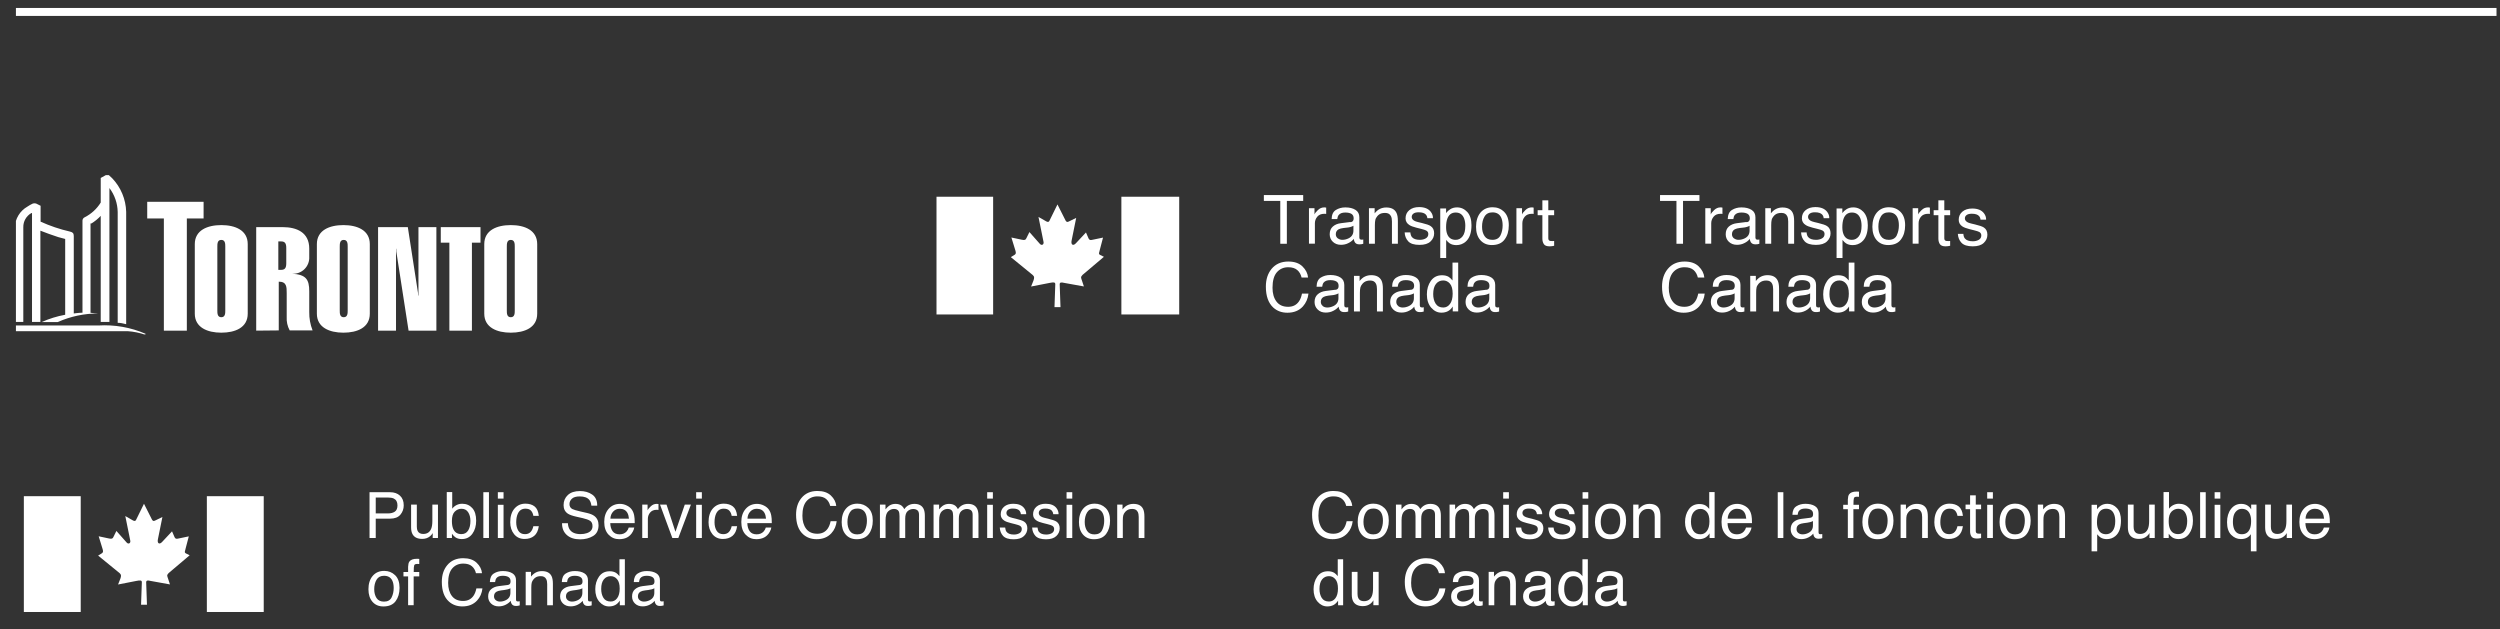 <svg fill="none" height="158" viewBox="0 0 628 158" width="628" xmlns="http://www.w3.org/2000/svg" xmlns:xlink="http://www.w3.org/1999/xlink"><rect x="0" y="0" width="628" height="158" fill="#333333" stroke="none"/><clipPath id="a"><path d="m4 44h131.247v40h-131.247z"/></clipPath><clipPath id="b"><path d="m235.248 44h264v35h-264z"/></clipPath><path d="m4 3h623.122" stroke="#fff" stroke-width="2"/><g clip-path="url(#a)"><path d="m48.932 61.316c0-3.479 3.156-4.774 6.662-4.774s6.635 1.295 6.635 4.774v17.478c0 3.506-3.156 4.774-6.635 4.774s-6.662-1.295-6.662-4.774zm7.66.674c0-.728 0-1.726-.998-1.726s-.998.998-.998 1.726v15.968c0 .728 0 1.726.998 1.726s.998-.998.998-1.726zm7.768 21.065v-26.001h6.662c3.479 0 6.662 1.295 6.662 5.394v2.05c.033.578-.059 1.155-.268 1.694s-.532 1.027-.946 1.431-.91.714-1.454.91c-.544.196-1.124.273-1.701.226 3.56.189 4.37 1.429 4.37 4.423v5.179c-.029 1.586.256 3.163.836 4.639h-5.745c-.563-1.031-.825-2.199-.755-3.372v-5.961c0-1.618 0-2.913-1.996-2.913v12.245zm5.556-15.266h.674c.917 0 1.322-.405 1.322-1.645v-3.857c0-1.241-.405-1.645-1.322-1.645h-.674zm9.683-6.473c0-3.479 3.156-4.774 6.662-4.774s6.635 1.295 6.635 4.774v17.478c0 3.506-3.156 4.774-6.635 4.774-3.479 0-6.662-1.295-6.662-4.774zm7.741.674c0-.728 0-1.726-.998-1.726s-.998.998-.998 1.726v15.968c0 .728 0 1.726.998 1.726s.998-.998.998-1.726zm7.633 21.065v-26.001h7.471l2.563 16.561.027.62h.081v-17.181h4.504v26.001h-6.986l-3.075-19.852-.027-.728h-.054v20.58zm26.676-21.74c0-3.479 3.155-4.774 6.662-4.774 3.506 0 6.635 1.295 6.635 4.774v17.478c0 3.506-3.156 4.774-6.635 4.774-3.48 0-6.662-1.295-6.662-4.774zm7.66.674c0-.728 0-1.726-.998-1.726s-.998.998-.998 1.726v15.968c0 .728 0 1.726.998 1.726s.998-.998.998-1.726zm-8.604-4.936h-9.98v3.911h2.158v22.09h5.664v-22.09h2.158zm-69.562-6.365h-14.161v4.181h4.181v28.186h5.772v-28.186h4.208zm-14.592 33.311v-.162c-3.729-1.613-7.786-2.324-11.841-2.077h-20.985v1.429h28.321c1.535.106 3.05.414 4.504.917m-8.361-39.326-.836-.782c-.124-.053-.257-.08-.391-.08-.134 0-.267.027-.391.08l-1.268.701v6.177c-.972 1.579-2.363 2.859-4.019 3.695-.186.08-.342.217-.444.392-.102.175-.145.378-.123.579v23.008c-.836 0-2.185.189-2.185.189v-19.474c0-.728-.324-.944-.998-1.106-2.522-.581-4.98-1.412-7.337-2.482v-3.992l-1.079-.539c-.297-.103-.62-.103-.917 0-.459.219-.9.471-1.322.755-.922.525-1.695 1.276-2.247 2.182-.552.906-.865 1.937-.909 2.997v23.79h2.131v-23.79c-.016-.721.164-1.433.52-2.059.356-.627.875-1.145 1.503-1.501h.162v27.35h2.104v-22.927c1.672.62 2.697 1.052 4.504 1.618l1.726.459v19.042c-2.036.371-4.019.987-5.907 1.834h4.046c3.2-1.427 6.665-2.162 10.169-2.158l-1.942-.162v-22.441h.216c.866-.528 1.656-1.172 2.346-1.915v26.649h2.185v-33.635c1.313 1.734 2.04 3.84 2.077 6.015v27.835c.647 0 1.456.162 2.131.351v-28.24c-.087-3.142-1.337-6.141-3.506-8.415z" fill="#fff"/></g><g fill="#fff"><g clip-path="url(#b)"><path d="m327.362 49v1.469h-4.105v10.765h-1.65v-10.765h-4.125v-1.469z"/><path d="m328.791 52.3h1.408v1.569c.121-.302.402-.684.865-1.107.463-.443.986-.664 1.59-.664h.141l.342.06v1.589l-.242-.04h-.241c-.765 0-1.328.241-1.751.724-.402.483-.603 1.046-.603 1.67v5.111h-1.489v-8.914z"/><path d="m336.055 59.865c.322.241.705.382 1.127.382.523 0 1.046-.121 1.549-.362.846-.402 1.248-1.066 1.248-1.972v-1.207c-.181.121-.423.221-.704.302-.282.08-.564.141-.845.161l-.906.101c-.543.06-.945.181-1.247.322-.483.262-.725.684-.725 1.247 0 .423.161.765.483 1.026m3.179-4.044c.342-.04.584-.181.705-.422.08-.141.12-.322.12-.563 0-.503-.181-.865-.543-1.107-.362-.221-.885-.342-1.549-.342-.785 0-1.328.201-1.67.624-.181.221-.302.563-.362 1.026h-1.409c.02-1.107.382-1.871 1.066-2.294.685-.423 1.469-.644 2.375-.644 1.046 0 1.891.201 2.555.624.644.403.966 1.046.966 1.871v5.111l.1.362s.202.141.403.141h.221l.262-.06v1.087c-.242.06-.403.101-.523.121-.121 0-.282.02-.503.02-.524 0-.886-.181-1.107-.543-.121-.201-.201-.463-.262-.825-.301.403-.744.765-1.328 1.046-.563.302-1.207.443-1.891.443-.825 0-1.509-.262-2.032-.765s-.785-1.127-.785-1.891c0-.825.262-1.469.785-1.932.523-.463 1.187-.744 2.032-.845l2.394-.302z"/><path d="m343.901 52.3h1.409v1.288c.422-.523.865-.905 1.348-1.127.463-.221 1.006-.342 1.569-.342 1.268 0 2.113.443 2.556 1.328.241.483.362 1.167.362 2.072v5.714h-1.489v-5.614c0-.543-.081-.986-.242-1.308-.281-.563-.764-.825-1.469-.825-.362 0-.643.04-.885.101-.422.121-.785.362-1.086.724-.242.302-.423.604-.483.905-.081.322-.121.765-.121 1.348v4.668h-1.489v-8.934z"/><path d="m354.284 58.416c.04.483.181.865.382 1.127.382.463 1.046.704 1.992.704.563 0 1.066-.121 1.489-.362.422-.241.644-.604.644-1.107 0-.382-.161-.664-.524-.865-.221-.121-.643-.262-1.287-.422l-1.208-.302c-.764-.201-1.348-.403-1.71-.644-.644-.402-.986-.966-.986-1.69 0-.845.302-1.529.926-2.052.624-.523 1.449-.785 2.475-.785 1.348 0 2.334.402 2.937 1.187.383.503.564 1.026.544 1.61h-1.409c-.02-.342-.141-.644-.362-.905-.342-.382-.946-.584-1.811-.584-.583 0-1.006.101-1.308.322s-.442.503-.442.845c0 .382.201.684.583.925.221.141.563.262.986.362l1.006.241c1.087.262 1.811.503 2.173.764.584.382.885.986.885 1.811 0 .825-.301 1.469-.905 2.052s-1.529.865-2.777.865c-1.328 0-2.293-.302-2.837-.905-.543-.604-.865-1.348-.885-2.233h1.429z"/><path d="m367.403 59.362c.463-.584.684-1.469.684-2.636 0-.704-.101-1.328-.302-1.851-.382-.986-1.086-1.489-2.112-1.489-1.027 0-1.731.523-2.113 1.569-.201.563-.302 1.268-.302 2.133 0 .684.101 1.288.302 1.771.382.925 1.086 1.388 2.113 1.388.704 0 1.267-.302 1.73-.885zm-5.614-7.002h1.469v1.167c.302-.402.624-.704.986-.926.503-.342 1.087-.503 1.771-.503 1.006 0 1.871.402 2.575 1.167.704.785 1.046 1.891 1.046 3.32 0 1.952-.503 3.34-1.529 4.185-.644.523-1.388.805-2.253.805-.664 0-1.228-.141-1.69-.443-.262-.161-.564-.443-.886-.865v4.547h-1.489v-12.475z"/><path d="m376.92 59.121c.362-.745.543-1.59.543-2.515 0-.825-.141-1.509-.403-2.032-.422-.825-1.147-1.227-2.153-1.227-.905 0-1.569.342-1.991 1.046-.423.704-.624 1.529-.624 2.535 0 1.006.201 1.73.624 2.374.402.624 1.066.946 1.971.946.986 0 1.65-.382 2.033-1.127zm.905-5.915c.785.765 1.187 1.891 1.187 3.38 0 1.489-.342 2.616-1.046 3.561-.684.946-1.771 1.409-3.22 1.409-1.207 0-2.173-.422-2.897-1.248-.724-.825-1.066-1.932-1.066-3.34 0-1.489.382-2.696 1.126-3.582.765-.885 1.771-1.328 3.039-1.328 1.147 0 2.092.382 2.897 1.147"/><path d="m380.924 52.3h1.408v1.569c.121-.302.403-.684.865-1.107.443-.443.986-.664 1.57-.664h.141l.342.06v1.589l-.242-.04h-.241c-.765 0-1.328.241-1.751.724-.402.483-.603 1.046-.603 1.67v5.111h-1.489z"/><path d="m387.444 50.328h1.489v2.475h1.468v1.248h-1.468v5.795c0 .302.1.523.322.624.12.06.322.08.603.08h.242l.301-.02v1.207c-.181.04-.362.081-.543.101s-.382.04-.603.04c-.705 0-1.188-.181-1.429-.543-.241-.362-.382-.825-.382-1.388v-5.895h-1.187v-1.248h1.187z"/><path d="m327.181 66.928c.845.825 1.308 1.75 1.408 2.797h-1.63c-.181-.785-.543-1.429-1.086-1.891s-1.288-.704-2.254-.704c-1.187 0-2.132.422-2.877 1.268-.724.845-1.086 2.133-1.086 3.883 0 1.429.322 2.575.986 3.461.664.885 1.629 1.328 2.937 1.328 1.207 0 2.113-.463 2.737-1.388.342-.483.583-1.127.744-1.932h1.63c-.141 1.288-.624 2.354-1.409 3.239-.965 1.046-2.253 1.569-3.883 1.569-1.408 0-2.575-.423-3.541-1.288-1.248-1.147-1.871-2.897-1.871-5.272 0-1.811.482-3.28 1.408-4.427 1.026-1.247 2.435-1.871 4.225-1.871 1.53 0 2.717.402 3.562 1.227z"/><path d="m332.271 76.887c.322.241.705.362 1.127.362.523 0 1.046-.121 1.549-.362.845-.402 1.268-1.066 1.268-1.992v-1.207c-.181.121-.423.221-.704.302-.282.081-.564.141-.845.161l-.906.101c-.543.06-.945.181-1.247.322-.483.262-.725.664-.725 1.248 0 .422.161.785.483 1.026m3.179-4.044c.342-.04.584-.181.705-.443.08-.141.1-.322.1-.563 0-.503-.181-.865-.543-1.087-.362-.221-.885-.342-1.549-.342-.785 0-1.328.201-1.67.624-.181.221-.302.563-.363 1.026h-1.408c.02-1.107.382-1.871 1.066-2.294.685-.422 1.489-.644 2.375-.644 1.046 0 1.891.201 2.555.624.644.402.966 1.046.966 1.871v5.131l.1.382s.202.141.403.141h.221l.262-.06v1.087c-.222.06-.403.101-.523.121-.121 0-.282.02-.503.02-.524 0-.886-.181-1.127-.543-.121-.201-.201-.463-.262-.825-.302.402-.744.765-1.328 1.046-.563.302-1.207.443-1.891.443-.825 0-1.509-.241-2.032-.765-.523-.503-.785-1.127-.785-1.891 0-.825.262-1.469.785-1.932.523-.463 1.187-.744 2.032-.845l2.394-.302z"/><path d="m340.118 69.302h1.409v1.288c.422-.523.865-.905 1.348-1.127.463-.221 1.006-.342 1.569-.342 1.268 0 2.113.443 2.576 1.328.241.483.362 1.167.362 2.072v5.714h-1.489v-5.614c0-.543-.08-.986-.241-1.328-.262-.563-.765-.825-1.449-.825-.362 0-.664.04-.885.121-.423.121-.785.362-1.087.724-.261.302-.422.604-.503.905-.08.322-.121.765-.121 1.348v4.668h-1.489z"/><path d="m351.226 76.887c.322.241.704.362 1.127.362.523 0 1.046-.121 1.549-.362.845-.402 1.268-1.066 1.268-1.992v-1.207c-.181.121-.423.221-.705.302-.281.081-.563.141-.845.161l-.905.101c-.543.06-.946.181-1.248.322-.483.262-.724.664-.724 1.248 0 .422.161.785.483 1.026m3.179-4.044c.342-.04.584-.181.704-.443.081-.141.121-.322.121-.563 0-.503-.181-.865-.543-1.087-.362-.221-.886-.342-1.55-.342-.784 0-1.328.201-1.67.624-.181.221-.301.563-.362 1.026h-1.408c.02-1.107.382-1.871 1.066-2.294s1.469-.644 2.374-.644c1.047 0 1.892.201 2.556.624.644.402.966 1.046.966 1.871v5.131l.1.382s.201.141.403.141h.221l.261-.06v1.087c-.241.06-.402.101-.523.121-.12 0-.281.02-.503.02-.523 0-.885-.181-1.106-.543-.121-.201-.202-.463-.262-.825-.302.402-.744.765-1.328 1.046-.563.302-1.207.443-1.891.443-.825 0-1.509-.241-2.032-.765-.524-.503-.785-1.127-.785-1.891 0-.825.261-1.469.785-1.932.523-.463 1.187-.744 2.032-.845l2.394-.302z"/><path d="m360.643 76.284c.402.644 1.046.966 1.911.966.684 0 1.248-.302 1.69-.905.443-.604.664-1.449.664-2.575 0-1.127-.221-1.972-.684-2.515-.463-.543-1.026-.805-1.69-.805-.744 0-1.348.282-1.811.865s-.704 1.429-.704 2.555c0 .946.201 1.75.604 2.394m3.34-6.68c.261.161.563.463.905.865v-4.487h1.429v12.254h-1.369v-1.227c-.342.543-.744.946-1.227 1.187-.463.241-1.006.362-1.63.362-.986 0-1.831-.423-2.555-1.248-.724-.845-1.087-1.952-1.087-3.34 0-1.308.322-2.414.986-3.38.664-.946 1.59-1.429 2.817-1.429.684 0 1.248.141 1.711.422"/><path d="m370.18 76.887c.322.241.704.362 1.127.362.543 0 1.046-.121 1.549-.362.845-.402 1.248-1.066 1.248-1.992v-1.207c-.181.121-.423.221-.705.302-.281.081-.563.141-.845.161l-.905.101c-.543.06-.946.181-1.227.322-.483.262-.725.664-.725 1.248 0 .422.161.785.483 1.026m3.179-4.044c.342-.04.584-.181.684-.443.081-.141.101-.322.101-.563 0-.503-.181-.865-.543-1.087-.362-.221-.886-.342-1.55-.342-.784 0-1.328.201-1.65.624-.181.221-.301.563-.362 1.026h-1.408c.02-1.107.382-1.871 1.066-2.294s1.469-.644 2.374-.644c1.047 0 1.892.201 2.556.624.644.402.966 1.046.966 1.871v5.131l.1.382s.201.141.403.141h.221l.262-.06v1.087c-.222.06-.403.101-.524.121-.12 0-.281.02-.503.02-.503 0-.885-.181-1.106-.543-.121-.201-.201-.463-.262-.825-.302.402-.744.765-1.328 1.046-.563.302-1.207.443-1.891.443-.825 0-1.509-.241-2.032-.765-.523-.503-.785-1.127-.785-1.891 0-.825.262-1.469.765-1.932.523-.463 1.207-.744 2.032-.845l2.394-.302z"/><path d="m426.901 49v1.469h-4.125v10.765h-1.65v-10.765h-4.125v-1.469z"/><path d="m428.329 52.3h1.409v1.569c.121-.302.402-.684.865-1.107.463-.443.986-.664 1.59-.664h.14l.342.06v1.589l-.241-.04h-.241c-.765 0-1.328.241-1.731.724-.402.483-.603 1.046-.603 1.67v5.111h-1.489v-8.914z"/><path d="m435.571 59.865c.322.241.705.382 1.127.382.523 0 1.046-.121 1.55-.362.845-.402 1.247-1.066 1.247-1.972v-1.207c-.181.121-.402.221-.704.302-.282.08-.564.141-.845.161l-.906.101c-.543.06-.945.181-1.247.322-.483.262-.725.684-.725 1.247 0 .423.161.765.483 1.026m3.179-4.044c.342-.04.584-.181.705-.422.08-.141.12-.322.12-.563 0-.503-.181-.865-.543-1.107-.362-.221-.885-.342-1.569-.342-.785 0-1.328.201-1.67.624-.181.221-.302.563-.363 1.026h-1.408c.04-1.107.382-1.871 1.066-2.294.685-.423 1.469-.644 2.375-.644 1.046 0 1.891.201 2.555.624.644.403.966 1.046.966 1.871v5.111l.1.362s.202.141.403.141h.221l.262-.06v1.087c-.242.06-.403.101-.523.121-.121 0-.282.02-.503.02-.524 0-.886-.181-1.127-.543-.121-.201-.201-.463-.262-.825-.302.403-.744.765-1.328 1.046-.563.302-1.207.443-1.891.443-.825 0-1.509-.262-2.032-.765s-.785-1.127-.785-1.891c0-.825.262-1.469.785-1.932.523-.463 1.207-.744 2.032-.845l2.394-.302z"/><path d="m443.439 52.3h1.409v1.288c.422-.523.865-.905 1.348-1.127.463-.221 1.006-.342 1.569-.342 1.268 0 2.113.443 2.556 1.328.241.483.362 1.167.362 2.072v5.714h-1.489v-5.614c0-.543-.081-.986-.241-1.308-.262-.563-.745-.825-1.449-.825-.362 0-.644.04-.885.101-.423.121-.785.362-1.087.724-.241.302-.423.604-.483.905-.08.322-.121.765-.121 1.348v4.668h-1.489z"/><path d="m453.821 58.416c.04.483.161.865.382 1.127.383.463 1.047.704 1.992.704.564 0 1.067-.121 1.489-.362.423-.241.644-.604.644-1.107 0-.382-.161-.664-.503-.865-.221-.121-.644-.262-1.308-.422l-1.207-.302c-.764-.201-1.328-.403-1.69-.644-.664-.402-.986-.966-.986-1.69 0-.845.302-1.529.926-2.052.623-.523 1.448-.785 2.474-.785 1.349 0 2.334.402 2.938 1.187.382.503.563 1.026.543 1.61h-1.408c-.02-.342-.141-.644-.362-.905-.342-.382-.966-.584-1.811-.584-.584 0-1.006.101-1.308.322s-.443.503-.443.845c0 .382.202.684.584.925.221.141.563.262.986.362l1.006.241c1.086.262 1.811.503 2.193.764.583.382.885.986.885 1.811 0 .825-.302 1.469-.905 2.052-.604.584-1.529.865-2.777.865-1.328 0-2.294-.302-2.837-.905-.563-.604-.845-1.348-.885-2.233h1.428z"/><path d="m466.94 59.362c.462-.584.684-1.469.684-2.636 0-.704-.101-1.328-.302-1.851-.382-.986-1.087-1.489-2.113-1.489s-1.73.523-2.112 1.569c-.202.563-.302 1.268-.302 2.133 0 .684.1 1.288.302 1.771.382.925 1.086 1.388 2.112 1.388.704 0 1.268-.302 1.731-.885zm-5.614-7.002h1.469v1.167c.302-.402.623-.704.986-.926.503-.342 1.086-.503 1.77-.503 1.006 0 1.872.402 2.576 1.167.704.785 1.066 1.891 1.066 3.32 0 1.952-.503 3.34-1.529 4.185-.644.523-1.388.805-2.254.805-.664 0-1.227-.141-1.69-.443-.261-.161-.563-.443-.885-.865v4.547h-1.489v-12.475z"/><path d="m476.458 59.121c.362-.745.543-1.59.543-2.515 0-.825-.141-1.509-.402-2.032-.423-.825-1.127-1.227-2.153-1.227-.906 0-1.57.342-1.972 1.046-.423.704-.624 1.529-.624 2.535 0 1.006.201 1.73.624 2.374.422.624 1.066.946 1.972.946.986 0 1.65-.382 2.032-1.127m.905-5.915c.785.765 1.187 1.891 1.187 3.38 0 1.489-.342 2.616-1.046 3.561-.684.946-1.77 1.409-3.219 1.409-1.207 0-2.173-.422-2.898-1.248-.704-.825-1.066-1.932-1.066-3.34 0-1.489.382-2.696 1.127-3.582.764-.885 1.77-1.328 3.038-1.328 1.127 0 2.093.382 2.877 1.147z"/><path d="m480.441 52.3h1.408v1.569c.121-.302.403-.684.865-1.107.463-.443.986-.664 1.59-.664h.141l.342.06v1.589l-.242-.04h-.241c-.745 0-1.348.241-1.751.724-.402.483-.603 1.046-.603 1.67v5.111h-1.489v-8.914z"/><path d="m486.919 50.328h1.489v2.475h1.469v1.248h-1.469v5.795c0 .302.101.523.322.624.121.06.322.08.604.08h.241l.302-.02v1.207c-.161.04-.342.081-.543.101-.181.02-.383.04-.604.04-.704 0-1.167-.181-1.428-.543-.242-.362-.383-.825-.383-1.388v-5.895h-1.187v-1.248h1.187z"/><path d="m493.198 58.779c.04.483.161.865.382 1.127.383.463 1.047.704 1.992.704.564 0 1.067-.121 1.489-.362.423-.241.644-.604.644-1.107 0-.382-.161-.664-.503-.865-.221-.121-.644-.262-1.288-.422l-1.207-.302c-.764-.201-1.328-.403-1.71-.644-.644-.402-.966-.966-.966-1.69 0-.845.302-1.529.926-2.052.603-.523 1.448-.785 2.475-.785 1.368 0 2.334.402 2.937 1.187.382.503.564 1.026.543 1.61h-1.408c-.02-.342-.141-.644-.362-.905-.342-.382-.946-.584-1.811-.584-.584 0-1.006.101-1.308.322s-.443.503-.443.845c0 .382.202.684.584.925.221.141.543.262.986.362l1.006.241c1.086.262 1.811.503 2.193.764.584.382.885.986.885 1.811 0 .825-.301 1.469-.905 2.052s-1.529.865-2.777.865c-1.328 0-2.273-.302-2.837-.905-.563-.604-.845-1.348-.905-2.233h1.428z"/><path d="m426.72 66.928c.845.825 1.308 1.75 1.408 2.797h-1.63c-.181-.785-.543-1.429-1.066-1.891-.543-.463-1.288-.704-2.274-.704-1.187 0-2.132.422-2.877 1.268-.724.845-1.086 2.133-1.086 3.883 0 1.429.321 2.575.985 3.461.664.885 1.63 1.328 2.938 1.328 1.207 0 2.113-.463 2.736-1.388.322-.483.584-1.127.745-1.932h1.63c-.141 1.288-.624 2.354-1.409 3.239-.966 1.046-2.253 1.569-3.883 1.569-1.408 0-2.575-.423-3.541-1.288-1.248-1.147-1.892-2.897-1.892-5.272 0-1.811.483-3.28 1.429-4.427 1.026-1.247 2.435-1.871 4.225-1.871 1.529 0 2.717.402 3.562 1.227z"/><path d="m431.79 76.887c.322.241.704.362 1.127.362.523 0 1.046-.121 1.549-.362.845-.402 1.268-1.066 1.268-1.992v-1.207c-.181.121-.423.221-.705.302-.281.081-.563.141-.845.161l-.905.101c-.543.06-.966.181-1.248.322-.482.262-.724.664-.724 1.248 0 .422.161.785.483 1.026m3.179-4.044c.342-.04.584-.181.684-.443.081-.141.121-.322.121-.563 0-.503-.181-.865-.543-1.087-.363-.221-.886-.342-1.55-.342-.784 0-1.328.201-1.67.624-.181.221-.301.563-.362 1.026h-1.408c.02-1.107.382-1.871 1.066-2.294s1.469-.644 2.374-.644c1.047 0 1.892.201 2.556.624.644.402.965 1.046.965 1.871v5.131l.101.382s.201.141.402.141h.222l.261-.06v1.087c-.241.06-.402.101-.523.121-.12 0-.281.02-.503.02-.503 0-.885-.181-1.106-.543-.121-.201-.202-.463-.262-.825-.302.402-.744.765-1.328 1.046-.583.302-1.207.443-1.891.443-.825 0-1.509-.241-2.032-.765-.524-.503-.785-1.127-.785-1.891 0-.825.261-1.469.764-1.932.524-.463 1.208-.744 2.033-.845l2.394-.302z"/><path d="m439.657 69.302h1.408v1.288c.423-.523.866-.905 1.349-1.127.482-.221 1.006-.342 1.569-.342 1.268 0 2.113.443 2.555 1.328.242.483.362 1.167.362 2.072v5.714h-1.488v-5.614c0-.543-.081-.986-.242-1.328-.261-.563-.765-.825-1.469-.825-.362 0-.644.04-.885.121-.402.121-.765.362-1.087.724-.241.302-.422.604-.482.905-.081.322-.101.765-.101 1.348v4.668h-1.489z"/><path d="m450.742 76.887c.322.241.704.362 1.147.362.523 0 1.046-.121 1.549-.362.845-.402 1.268-1.066 1.268-1.992v-1.207c-.181.121-.423.221-.704.302-.282.081-.564.141-.845.161l-.906.101c-.543.06-.946.181-1.247.322-.483.262-.725.664-.725 1.248 0 .422.161.785.483 1.026m3.179-4.044c.342-.04.584-.181.705-.443.08-.141.1-.322.1-.563 0-.503-.181-.865-.543-1.087-.362-.221-.885-.342-1.549-.342-.785 0-1.328.201-1.65.624-.181.221-.302.563-.363 1.026h-1.408c.02-1.107.382-1.871 1.066-2.294.685-.422 1.469-.644 2.375-.644 1.046 0 1.891.201 2.555.624.644.402.966 1.046.966 1.871v5.131l.1.382s.202.141.403.141h.221l.262-.06v1.087c-.242.06-.403.101-.523.121-.121 0-.282.02-.503.02-.503 0-.886-.181-1.107-.543-.121-.201-.201-.463-.262-.825-.301.402-.744.765-1.307 1.046-.584.302-1.208.443-1.892.443-.825 0-1.509-.241-2.032-.765-.523-.503-.785-1.127-.785-1.891 0-.825.262-1.469.765-1.932.523-.463 1.187-.744 2.032-.845l2.394-.302z"/><path d="m460.159 76.284c.402.644 1.046.966 1.911.966.684 0 1.248-.302 1.69-.905.443-.604.664-1.449.664-2.575 0-1.127-.221-1.972-.684-2.515-.463-.543-1.006-.805-1.69-.805-.744 0-1.348.282-1.811.865s-.684 1.429-.684 2.555c0 .946.201 1.75.604 2.394m3.34-6.68c.261.161.563.463.905.865v-4.487h1.429v12.254h-1.348v-1.227c-.342.543-.765.946-1.228 1.187-.463.241-1.006.362-1.63.362-.985 0-1.831-.423-2.555-1.248-.724-.845-1.086-1.952-1.086-3.34 0-1.308.322-2.414.986-3.38.643-.946 1.589-1.429 2.816-1.429.685 0 1.248.141 1.711.422"/><path d="m469.717 76.887c.322.241.704.362 1.127.362.523 0 1.046-.121 1.549-.362.845-.402 1.247-1.066 1.247-1.992v-1.207c-.181.121-.422.221-.704.302s-.563.141-.845.161l-.905.101c-.544.06-.946.181-1.248.322-.483.262-.724.664-.724 1.248 0 .422.161.785.483 1.026m3.179-4.044c.342-.04.583-.181.704-.443.08-.141.101-.322.101-.563 0-.503-.182-.865-.544-1.087-.362-.221-.885-.342-1.549-.342-.785 0-1.328.201-1.65.624-.181.221-.302.563-.362 1.026h-1.409c.021-1.107.383-1.871 1.067-2.294s1.489-.644 2.374-.644c1.046 0 1.891.201 2.555.624.644.402.966 1.046.966 1.871v5.131l.101.382s.201.141.402.141h.222l.261-.06v1.087c-.241.06-.402.101-.523.121-.121 0-.282.02-.503.02-.523 0-.885-.181-1.127-.543-.12-.201-.201-.463-.261-.825-.302.402-.745.765-1.308 1.046-.564.302-1.207.443-1.892.443-.824 0-1.509-.241-2.032-.765-.523-.503-.784-1.127-.784-1.891 0-.825.261-1.469.784-1.932.523-.463 1.187-.744 2.032-.845l2.395-.302z"/><path d="m249.475 49.422h-14.527v29.578h14.527z"/><path d="m296.217 49.422h-14.527v29.578h14.527z"/><path d="m263.559 55.579 2.073-4.225 2.052 4.064c.262.423.463.402.885.181l1.771-.865-1.147 5.674c-.241 1.107.402 1.449 1.087.684l2.515-2.696.664 1.529c.221.463.563.402 1.006.302l2.615-.543-.865 3.3v.06c-.121.422-.322.785.161 1.006l.926.463-5.373 4.547c-.543.563-.362.744-.161 1.368l.503 1.529-5.01-.905c-.623-.161-1.046-.161-1.066.342l.201 5.755h-1.509l.201-5.734c0-.563-.422-.543-1.448-.342l-4.628.905.604-1.529c.201-.584.261-.986-.202-1.368l-5.493-4.487 1.006-.624c.282-.221.302-.463.161-.966l-1.026-3.34 2.656.563c.745.161.946 0 1.127-.423l.744-1.509 2.616 2.958c.463.543 1.127.181.906-.604l-1.248-6.157 1.932 1.107c.322.181.643.241.825-.121"/></g><path d="m20.278 124.643h-14.287v29.089h14.287z"/><path d="m66.248 124.643h-14.287v29.089h14.287z"/><path d="m34.13 130.698 2.038-4.155 2.018 3.997c.257.416.455.396.871.178l1.741-.851-1.128 5.581c-.237 1.088.396 1.424 1.069.672l2.474-2.651.653 1.504c.218.455.554.396.989.297l2.572-.535-.851 3.246v.059c-.119.416-.317.772.158.989l.91.456-5.284 4.472c-.534.554-.356.732-.158 1.345l.495 1.504-4.927-.89c-.613-.159-1.029-.159-1.049.336l.198 5.66h-1.484l.198-5.64c0-.554-.416-.534-1.425-.336l-4.551.89.594-1.504c.198-.574.257-.97-.198-1.346l-5.402-4.412.989-.614c.277-.217.297-.455.158-.95l-1.009-3.284 2.612.554c.732.158.93 0 1.108-.416l.732-1.484 2.572 2.909c.455.534 1.108.178.89-.594l-1.227-6.055 1.9 1.088c.317.178.633.238.811-.118"/><path d="m334.958 123.331c1.456 0 2.586.384 3.39 1.151.804.768 1.25 1.639 1.339 2.615h-1.519c-.172-.741-.517-1.328-1.033-1.761-.512-.433-1.232-.65-2.161-.65-1.133 0-2.049.399-2.749 1.198-.694.793-1.041 2.012-1.041 3.656 0 1.347.313 2.441.94 3.281.631.835 1.571 1.253 2.818 1.253 1.149 0 2.023-.441 2.623-1.323.319-.465.556-1.076.713-1.833h1.519c-.136 1.211-.585 2.227-1.347 3.046-.913.987-2.145 1.48-3.696 1.48-1.336 0-2.458-.404-3.366-1.214-1.196-1.07-1.793-2.722-1.793-4.956 0-1.696.448-3.087 1.346-4.173.971-1.18 2.31-1.77 4.017-1.77zm9.994 10.907c.934 0 1.573-.352 1.918-1.057.35-.71.524-1.498.524-2.364 0-.783-.125-1.42-.375-1.911-.397-.772-1.081-1.159-2.052-1.159-.861 0-1.487.329-1.879.987-.391.658-.587 1.451-.587 2.38 0 .893.196 1.637.587 2.232.392.595 1.013.892 1.864.892zm.054-7.72c1.081 0 1.994.36 2.741 1.081.746.72 1.119 1.78 1.119 3.178 0 1.352-.328 2.47-.986 3.352s-1.678 1.323-3.062 1.323c-1.153 0-2.069-.389-2.748-1.167-.678-.783-1.018-1.832-1.018-3.147 0-1.41.358-2.532 1.073-3.367s1.676-1.253 2.881-1.253zm5.656.243h1.394v1.19c.334-.412.637-.713.908-.901.465-.318.992-.477 1.582-.477.668 0 1.205.164 1.613.493.229.188.438.465.626.83.313-.449.681-.78 1.104-.994.423-.22.898-.329 1.425-.329 1.128 0 1.895.407 2.302 1.221.219.439.329 1.029.329 1.77v5.583h-1.464v-5.826c0-.558-.141-.942-.423-1.151-.277-.209-.616-.313-1.018-.313-.553 0-1.031.185-1.433.556-.397.37-.595.989-.595 1.856v4.878h-1.433v-5.474c0-.568-.068-.983-.203-1.244-.214-.392-.614-.588-1.198-.588-.533 0-1.018.206-1.457.619-.433.412-.65 1.159-.65 2.239v4.448h-1.409zm13.47 0h1.394v1.19c.334-.412.637-.713.908-.901.465-.318.992-.477 1.582-.477.668 0 1.205.164 1.613.493.229.188.438.465.626.83.313-.449.681-.78 1.104-.994.423-.22.898-.329 1.425-.329 1.128 0 1.895.407 2.302 1.221.219.439.329 1.029.329 1.77v5.583h-1.464v-5.826c0-.558-.141-.942-.423-1.151-.277-.209-.616-.313-1.018-.313-.553 0-1.031.185-1.433.556-.397.37-.595.989-.595 1.856v4.878h-1.433v-5.474c0-.568-.068-.983-.203-1.244-.214-.392-.614-.588-1.198-.588-.533 0-1.018.206-1.457.619-.433.412-.65 1.159-.65 2.239v4.448h-1.409zm13.47.039h1.433v8.347h-1.433zm0-3.155h1.433v1.597h-1.433zm4.52 8.871c.042.47.16.83.353 1.08.355.454.971.681 1.848.681.522 0 .981-.112 1.378-.336.396-.23.595-.582.595-1.057 0-.36-.159-.634-.478-.822-.203-.115-.605-.248-1.206-.4l-1.119-.282c-.715-.177-1.243-.375-1.582-.595-.605-.381-.908-.908-.908-1.581 0-.794.284-1.436.853-1.926.574-.491 1.344-.736 2.31-.736 1.263 0 2.174.37 2.733 1.111.349.47.519.977.509 1.519h-1.332c-.026-.318-.138-.608-.336-.869-.324-.37-.885-.556-1.684-.556-.532 0-.937.102-1.213.306-.272.203-.407.472-.407.806 0 .366.18.658.54.877.209.131.517.245.924.345l.932.227c1.012.245 1.691.483 2.035.712.548.36.822.927.822 1.699 0 .747-.284 1.391-.853 1.934-.564.543-1.425.815-2.584.815-1.247 0-2.132-.282-2.654-.846-.517-.569-.794-1.271-.83-2.106zm8.13 0c.042.47.16.83.353 1.08.355.454.971.681 1.848.681.522 0 .981-.112 1.378-.336.396-.23.595-.582.595-1.057 0-.36-.159-.634-.478-.822-.203-.115-.605-.248-1.206-.4l-1.119-.282c-.715-.177-1.243-.375-1.582-.595-.605-.381-.908-.908-.908-1.581 0-.794.284-1.436.853-1.926.574-.491 1.344-.736 2.31-.736 1.263 0 2.174.37 2.733 1.111.349.47.519.977.509 1.519h-1.331c-.027-.318-.139-.608-.337-.869-.324-.37-.885-.556-1.684-.556-.532 0-.937.102-1.213.306-.272.203-.407.472-.407.806 0 .366.18.658.54.877.209.131.517.245.924.345l.932.227c1.012.245 1.691.483 2.035.712.548.36.822.927.822 1.699 0 .747-.284 1.391-.853 1.934-.564.543-1.425.815-2.584.815-1.247 0-2.132-.282-2.654-.846-.517-.569-.794-1.271-.83-2.106zm7.293-5.716h1.432v8.347h-1.432zm0-3.155h1.432v1.597h-1.432zm7.01 10.593c.934 0 1.574-.352 1.918-1.057.35-.71.525-1.498.525-2.364 0-.783-.125-1.42-.376-1.911-.397-.772-1.08-1.159-2.051-1.159-.862 0-1.488.329-1.88.987-.391.658-.587 1.451-.587 2.38 0 .893.196 1.637.587 2.232.392.595 1.013.892 1.864.892zm.055-7.72c1.08 0 1.994.36 2.74 1.081.747.72 1.12 1.78 1.12 3.178 0 1.352-.329 2.47-.987 3.352-.657.882-1.678 1.323-3.061 1.323-1.154 0-2.07-.389-2.748-1.167-.679-.783-1.018-1.832-1.018-3.147 0-1.41.357-2.532 1.072-3.367.716-.835 1.676-1.253 2.882-1.253zm5.656.243h1.338v1.19c.397-.491.817-.843 1.261-1.057s.937-.321 1.48-.321c1.19 0 1.994.415 2.411 1.245.23.454.345 1.104.345 1.949v5.38h-1.433v-5.286c0-.511-.076-.924-.227-1.237-.25-.522-.705-.783-1.362-.783-.334 0-.608.034-.822.102-.387.115-.726.345-1.018.689-.235.277-.389.564-.462.861-.068.293-.102.713-.102 1.261v4.393h-1.409zm14.506 4.291c0 .897.19 1.649.571 2.255.381.605.992.908 1.832.908.653 0 1.188-.279 1.606-.838.422-.564.634-1.37.634-2.419 0-1.06-.217-1.843-.65-2.349-.433-.512-.968-.768-1.605-.768-.71 0-1.287.272-1.731.815-.438.542-.657 1.341-.657 2.396zm2.122-4.44c.642 0 1.179.136 1.613.407.25.157.535.431.853.822v-4.236h1.355v11.542h-1.269v-1.167c-.329.517-.718.89-1.167 1.12-.448.229-.963.344-1.542.344-.934 0-1.743-.391-2.427-1.174-.684-.789-1.026-1.835-1.026-3.14 0-1.222.311-2.279.932-3.171.626-.898 1.519-1.347 2.678-1.347zm9.515-.039c.596 0 1.172.141 1.731.423.558.276.984.637 1.276 1.08.282.423.47.916.564 1.48.083.386.125 1.002.125 1.848h-6.146c.026.851.227 1.535.603 2.051.375.512.957.768 1.746.768.736 0 1.323-.243 1.761-.729.251-.281.428-.608.533-.978h1.386c-.037.308-.16.652-.368 1.033-.204.376-.434.684-.689.924-.428.418-.958.7-1.59.846-.339.083-.723.125-1.151.125-1.044 0-1.929-.378-2.654-1.135-.726-.762-1.088-1.827-1.088-3.195 0-1.347.365-2.44 1.096-3.281.73-.84 1.686-1.26 2.865-1.26zm2.248 3.711c-.058-.611-.191-1.099-.4-1.464-.386-.679-1.031-1.018-1.934-1.018-.647 0-1.19.235-1.628.705-.439.464-.671 1.057-.697 1.777zm7.913-6.639h1.409v11.502h-1.409zm4.724 9.27c0 .407.149.728.446.963.298.235.65.352 1.057.352.496 0 .976-.114 1.441-.344.783-.381 1.175-1.005 1.175-1.871v-1.136c-.173.11-.395.201-.666.274s-.538.126-.799.157l-.853.11c-.512.067-.895.174-1.151.321-.433.245-.65.636-.65 1.174zm3.414-2.85c.323-.042.54-.177.65-.407.062-.125.094-.306.094-.54 0-.481-.173-.828-.517-1.042-.339-.219-.827-.329-1.464-.329-.736 0-1.258.199-1.566.595-.173.22-.285.546-.337.979h-1.315c.026-1.033.36-1.751 1.002-2.153.647-.407 1.396-.611 2.247-.611.987 0 1.788.188 2.404.564.611.376.916.96.916 1.754v4.831c0 .146.029.263.086.352.063.089.191.133.384.133.062 0 .133-.002.211-.008.078-.01.162-.023.251-.039v1.042c-.22.062-.387.101-.501.117-.115.016-.272.024-.47.024-.486 0-.838-.173-1.057-.517-.115-.183-.196-.441-.243-.775-.287.376-.699.702-1.237.978-.538.277-1.13.415-1.778.415-.777 0-1.414-.234-1.91-.704-.491-.475-.736-1.068-.736-1.778 0-.777.243-1.38.728-1.808.486-.428 1.122-.692 1.911-.791zm9.471-4.58c.021-.585.123-1.013.306-1.285.329-.48.963-.72 1.902-.72.089 0 .18.003.274.008s.201.013.321.023v1.285c-.146-.011-.253-.016-.321-.016-.062-.005-.122-.008-.18-.008-.428 0-.683.112-.767.337-.084.219-.125.783-.125 1.691h1.393v1.112h-1.409v7.235h-1.394v-7.235h-1.166v-1.112h1.166zm7.551 8.753c.934 0 1.574-.352 1.918-1.057.35-.71.525-1.498.525-2.364 0-.783-.125-1.42-.376-1.911-.397-.772-1.08-1.159-2.051-1.159-.862 0-1.488.329-1.88.987-.391.658-.587 1.451-.587 2.38 0 .893.196 1.637.587 2.232.392.595 1.013.892 1.864.892zm.055-7.72c1.08 0 1.994.36 2.74 1.081.747.72 1.12 1.78 1.12 3.178 0 1.352-.329 2.47-.987 3.352-.657.882-1.678 1.323-3.061 1.323-1.154 0-2.07-.389-2.748-1.167-.679-.783-1.018-1.832-1.018-3.147 0-1.41.357-2.532 1.072-3.367.716-.835 1.676-1.253 2.882-1.253zm5.656.243h1.338v1.19c.397-.491.817-.843 1.261-1.057s.937-.321 1.48-.321c1.19 0 1.994.415 2.411 1.245.23.454.345 1.104.345 1.949v5.38h-1.433v-5.286c0-.511-.076-.924-.227-1.237-.25-.522-.705-.783-1.362-.783-.334 0-.608.034-.822.102-.387.115-.726.345-1.018.689-.235.277-.389.564-.462.861-.068.293-.102.713-.102 1.261v4.393h-1.409zm12.272-.243c.944 0 1.712.23 2.301.689.596.459.953 1.25 1.073 2.373h-1.37c-.084-.517-.274-.945-.572-1.285-.297-.344-.775-.516-1.432-.516-.898 0-1.54.438-1.927 1.315-.25.569-.375 1.271-.375 2.106 0 .841.177 1.548.532 2.122s.913.861 1.676.861c.584 0 1.046-.177 1.385-.532.345-.36.582-.851.713-1.472h1.37c-.156 1.112-.548 1.926-1.174 2.443-.627.511-1.428.767-2.404.767-1.096 0-1.971-.399-2.623-1.198-.653-.804-.979-1.806-.979-3.006 0-1.472.358-2.618 1.073-3.438.715-.819 1.626-1.229 2.733-1.229zm5.178-2.098h1.425v2.341h1.339v1.151h-1.339v5.473c0 .292.099.488.297.587.11.057.293.086.548.086h.22c.078-.005.169-.013.274-.023v1.112c-.162.047-.332.08-.509.101-.173.021-.361.032-.564.032-.658 0-1.104-.167-1.339-.501-.235-.34-.352-.778-.352-1.316v-5.551h-1.136v-1.151h1.136zm4.293 2.38h1.433v8.347h-1.433zm0-3.155h1.433v1.597h-1.433zm7.01 10.593c.935 0 1.574-.352 1.919-1.057.349-.71.524-1.498.524-2.364 0-.783-.125-1.42-.376-1.911-.396-.772-1.08-1.159-2.051-1.159-.861 0-1.488.329-1.879.987-.392.658-.587 1.451-.587 2.38 0 .893.195 1.637.587 2.232.391.595 1.013.892 1.863.892zm.055-7.72c1.081 0 1.994.36 2.741 1.081.746.72 1.119 1.78 1.119 3.178 0 1.352-.329 2.47-.986 3.352-.658.882-1.678 1.323-3.062 1.323-1.153 0-2.069-.389-2.748-1.167-.679-.783-1.018-1.832-1.018-3.147 0-1.41.358-2.532 1.073-3.367s1.675-1.253 2.881-1.253zm5.656.243h1.339v1.19c.397-.491.817-.843 1.26-1.057.444-.214.937-.321 1.48-.321 1.19 0 1.994.415 2.412 1.245.23.454.344 1.104.344 1.949v5.38h-1.432v-5.286c0-.511-.076-.924-.228-1.237-.25-.522-.704-.783-1.362-.783-.334 0-.608.034-.822.102-.386.115-.726.345-1.018.689-.235.277-.389.564-.462.861-.068.293-.102.713-.102 1.261v4.393h-1.409zm17.153 7.438c.657 0 1.203-.274 1.636-.822.438-.553.658-1.378.658-2.474 0-.668-.097-1.243-.29-1.723-.365-.924-1.034-1.386-2.004-1.386-.977 0-1.645.488-2.005 1.465-.193.521-.29 1.184-.29 1.988 0 .648.097 1.198.29 1.652.366.867 1.034 1.3 2.005 1.3zm-3.649-7.399h1.37v1.112c.282-.381.59-.676.924-.885.475-.313 1.034-.47 1.676-.47.95 0 1.756.366 2.419 1.096.663.726.994 1.765.994 3.117 0 1.827-.477 3.132-1.432 3.915-.606.495-1.311.743-2.115.743-.631 0-1.161-.138-1.589-.415-.251-.156-.53-.425-.838-.806v4.283h-1.409zm10.557-.039v5.567c0 .428.068.778.204 1.049.25.501.717.752 1.401.752.982 0 1.65-.439 2.005-1.316.193-.47.289-1.114.289-1.934v-4.118h1.41v8.386h-1.331l.015-1.238c-.182.319-.409.588-.681.807-.538.438-1.19.658-1.957.658-1.196 0-2.01-.4-2.443-1.198-.235-.428-.353-1-.353-1.715v-5.7zm7.519-3.156h1.371v4.174c.308-.402.676-.708 1.104-.916.428-.214.892-.321 1.393-.321 1.044 0 1.89.36 2.537 1.08.653.715.979 1.772.979 3.171 0 1.326-.321 2.427-.963 3.304s-1.532 1.316-2.67 1.316c-.637 0-1.175-.154-1.613-.462-.261-.183-.54-.475-.838-.877v1.073h-1.3zm3.665 10.563c.762 0 1.331-.303 1.707-.908.381-.606.571-1.405.571-2.396 0-.883-.19-1.613-.571-2.193-.376-.579-.932-.869-1.668-.869-.642 0-1.206.238-1.691.713-.481.475-.721 1.258-.721 2.349 0 .788.099 1.427.298 1.918.37.924 1.062 1.386 2.075 1.386zm5.522-10.523h1.41v11.502h-1.41zm3.644 3.155h1.433v8.347h-1.433zm0-3.155h1.433v1.597h-1.433zm4.591 7.422c0 .726.102 1.334.305 1.825.36.871 1.005 1.307 1.934 1.307.981 0 1.657-.459 2.028-1.378.204-.506.305-1.154.305-1.942 0-.725-.112-1.331-.336-1.816-.381-.83-1.052-1.245-2.013-1.245-.61 0-1.135.266-1.573.798-.434.528-.65 1.345-.65 2.451zm2.083-4.494c.694 0 1.278.175 1.753.524.261.188.512.465.752.83v-1.166h1.339v11.729h-1.417v-4.307c-.235.376-.561.676-.979.901-.412.219-.929.329-1.55.329-.893 0-1.691-.35-2.396-1.049-.705-.7-1.057-1.765-1.057-3.195 0-1.342.329-2.443.986-3.304.663-.861 1.519-1.292 2.569-1.292zm7.456.188v5.567c0 .428.068.778.204 1.049.25.501.717.752 1.401.752.982 0 1.65-.439 2.005-1.316.193-.47.289-1.114.289-1.934v-4.118h1.41v8.386h-1.331l.015-1.238c-.182.319-.409.588-.681.807-.537.438-1.19.658-1.957.658-1.196 0-2.01-.4-2.443-1.198-.235-.428-.353-1-.353-1.715v-5.7zm11.121-.188c.595 0 1.172.141 1.731.423.558.276.984.637 1.276 1.08.282.423.47.916.564 1.48.083.386.125 1.002.125 1.848h-6.147c.027.851.228 1.535.603 2.051.376.512.958.768 1.746.768.736 0 1.324-.243 1.762-.729.251-.281.428-.608.533-.978h1.385c-.036.308-.159.652-.368 1.033-.203.376-.433.684-.689.924-.428.418-.957.7-1.589.846-.339.083-.723.125-1.151.125-1.044 0-1.929-.378-2.654-1.135-.726-.762-1.089-1.827-1.089-3.195 0-1.347.366-2.44 1.096-3.281.731-.84 1.686-1.26 2.866-1.26zm2.247 3.711c-.057-.611-.19-1.099-.399-1.464-.386-.679-1.031-1.018-1.934-1.018-.647 0-1.19.235-1.629.705-.438.464-.67 1.057-.696 1.777z"/><path d="m331.453 147.94c0 .898.191 1.649.572 2.255.381.605.992.908 1.832.908.652 0 1.188-.279 1.605-.838.423-.563.634-1.37.634-2.419 0-1.06-.216-1.843-.65-2.349-.433-.512-.968-.767-1.605-.767-.71 0-1.286.271-1.73.814-.439.543-.658 1.341-.658 2.396zm2.122-4.44c.642 0 1.18.136 1.613.407.251.157.535.431.854.823v-4.236h1.354v11.541h-1.268v-1.167c-.329.517-.718.89-1.167 1.12s-.963.344-1.542.344c-.935 0-1.744-.391-2.428-1.174-.684-.788-1.025-1.835-1.025-3.14 0-1.221.31-2.278.931-3.171.627-.898 1.519-1.347 2.678-1.347zm7.433.149v5.567c0 .428.068.778.204 1.049.25.501.718.752 1.401.752.982 0 1.65-.438 2.005-1.315.193-.47.29-1.115.29-1.934v-4.119h1.409v8.386h-1.331l.015-1.237c-.182.318-.409.587-.681.806-.537.439-1.19.658-1.957.658-1.196 0-2.01-.399-2.443-1.198-.235-.428-.352-1-.352-1.715v-5.7zm17.239-3.429c1.456 0 2.586.383 3.39 1.151.804.767 1.25 1.639 1.339 2.615h-1.519c-.172-.741-.517-1.329-1.033-1.762-.512-.433-1.232-.65-2.161-.65-1.133 0-2.049.4-2.749 1.198-.694.794-1.041 2.012-1.041 3.657 0 1.346.313 2.44.94 3.28.631.836 1.571 1.253 2.818 1.253 1.149 0 2.023-.441 2.623-1.323.319-.465.556-1.075.713-1.832h1.519c-.136 1.211-.585 2.226-1.347 3.046-.913.986-2.145 1.479-3.696 1.479-1.336 0-2.458-.404-3.366-1.213-1.196-1.07-1.793-2.722-1.793-4.957 0-1.696.448-3.087 1.346-4.173.971-1.18 2.31-1.769 4.017-1.769zm7.746 9.583c0 .407.149.729.447.963.297.235.65.353 1.057.353.496 0 .976-.115 1.44-.345.783-.381 1.175-1.005 1.175-1.871v-1.135c-.172.109-.394.201-.666.274-.271.073-.537.125-.798.156l-.854.11c-.511.068-.895.175-1.151.321-.433.245-.65.637-.65 1.174zm3.414-2.85c.324-.041.54-.177.65-.407.063-.125.094-.305.094-.54 0-.48-.172-.827-.517-1.041-.339-.22-.827-.329-1.464-.329-.736 0-1.258.198-1.566.595-.172.219-.284.545-.337.978h-1.315c.026-1.033.36-1.751 1.002-2.153.647-.407 1.397-.61 2.247-.61.987 0 1.788.187 2.404.563.611.376.916.961.916 1.754v4.831c0 .146.029.264.086.353.063.088.191.133.384.133.063 0 .133-.003.211-.008.079-.011.162-.024.251-.039v1.041c-.219.063-.386.102-.501.117-.115.016-.272.024-.47.024-.485 0-.838-.172-1.057-.517-.115-.183-.196-.441-.243-.775-.287.376-.699.702-1.237.979-.537.276-1.13.415-1.777.415-.778 0-1.415-.235-1.911-.705-.49-.475-.736-1.067-.736-1.777 0-.778.243-1.381.729-1.809.485-.428 1.122-.692 1.91-.791zm4.544-3.304h1.339v1.19c.397-.49.817-.843 1.261-1.057.443-.214.937-.321 1.479-.321 1.191 0 1.994.415 2.412 1.245.23.454.345 1.104.345 1.95v5.379h-1.433v-5.285c0-.512-.076-.924-.227-1.237-.251-.522-.705-.783-1.363-.783-.334 0-.608.034-.822.101-.386.115-.725.345-1.018.689-.235.277-.389.564-.462.862-.068.292-.102.712-.102 1.26v4.393h-1.409zm10.119 6.154c0 .407.149.729.446.963.298.235.65.353 1.057.353.496 0 .976-.115 1.441-.345.783-.381 1.174-1.005 1.174-1.871v-1.135c-.172.109-.394.201-.665.274-.272.073-.538.125-.799.156l-.853.11c-.512.068-.895.175-1.151.321-.434.245-.65.637-.65 1.174zm3.414-2.85c.323-.041.54-.177.65-.407.062-.125.093-.305.093-.54 0-.48-.172-.827-.516-1.041-.34-.22-.828-.329-1.464-.329-.736 0-1.258.198-1.566.595-.173.219-.285.545-.337.978h-1.316c.027-1.033.361-1.751 1.003-2.153.647-.407 1.396-.61 2.247-.61.986 0 1.788.187 2.404.563.61.376.916.961.916 1.754v4.831c0 .146.028.264.086.353.062.088.19.133.384.133.062 0 .133-.003.211-.008.078-.011.162-.024.25-.039v1.041c-.219.063-.386.102-.501.117-.114.016-.271.024-.469.024-.486 0-.838-.172-1.057-.517-.115-.183-.196-.441-.243-.775-.287.376-.7.702-1.237.979-.538.276-1.13.415-1.778.415-.777 0-1.414-.235-1.91-.705-.491-.475-.736-1.067-.736-1.777 0-.778.243-1.381.728-1.809s1.122-.692 1.91-.791zm5.436.987c0 .898.191 1.649.572 2.255.381.605.992.908 1.832.908.652 0 1.187-.279 1.605-.838.423-.563.634-1.37.634-2.419 0-1.06-.216-1.843-.65-2.349-.433-.512-.968-.767-1.605-.767-.71 0-1.286.271-1.73.814-.439.543-.658 1.341-.658 2.396zm2.122-4.44c.642 0 1.18.136 1.613.407.251.157.535.431.853.823v-4.236h1.355v11.541h-1.268v-1.167c-.329.517-.718.89-1.167 1.12s-.963.344-1.543.344c-.934 0-1.743-.391-2.427-1.174-.684-.788-1.025-1.835-1.025-3.14 0-1.221.31-2.278.931-3.171.627-.898 1.519-1.347 2.678-1.347zm7.104 6.303c0 .407.149.729.447.963.297.235.65.353 1.057.353.496 0 .976-.115 1.44-.345.783-.381 1.175-1.005 1.175-1.871v-1.135c-.172.109-.394.201-.666.274-.271.073-.537.125-.798.156l-.854.11c-.511.068-.895.175-1.151.321-.433.245-.65.637-.65 1.174zm3.414-2.85c.324-.041.54-.177.65-.407.063-.125.094-.305.094-.54 0-.48-.172-.827-.517-1.041-.339-.22-.827-.329-1.464-.329-.736 0-1.258.198-1.566.595-.172.219-.284.545-.337.978h-1.315c.026-1.033.36-1.751 1.002-2.153.647-.407 1.397-.61 2.247-.61.987 0 1.788.187 2.404.563.611.376.916.961.916 1.754v4.831c0 .146.029.264.086.353.063.088.191.133.384.133.063 0 .133-.003.211-.008.079-.011.162-.024.251-.039v1.041c-.219.063-.386.102-.501.117-.115.016-.272.024-.47.024-.485 0-.838-.172-1.057-.517-.115-.183-.196-.441-.243-.775-.287.376-.699.702-1.237.979-.537.276-1.13.415-1.777.415-.778 0-1.415-.235-1.911-.705-.49-.475-.736-1.067-.736-1.777 0-.778.243-1.381.729-1.809.485-.428 1.122-.692 1.91-.791z"/><path d="m92.826 123.645h5.176c1.023 0 1.848.289 2.475.869.626.574.939 1.383.939 2.427 0 .898-.279 1.681-.838 2.349-.558.663-1.417.994-2.576.994h-3.617v4.863h-1.558zm7.016 3.304c0-.846-.313-1.42-.94-1.723-.344-.162-.817-.243-1.417-.243h-3.101v3.986h3.101c.7 0 1.266-.149 1.699-.446.439-.298.658-.823.658-1.574zm4.865-.188v5.567c0 .428.068.778.204 1.049.25.501.718.752 1.401.752.982 0 1.65-.439 2.005-1.316.193-.47.29-1.114.29-1.934v-4.118h1.409v8.386h-1.331l.015-1.238c-.182.319-.409.588-.681.807-.537.438-1.19.658-1.957.658-1.196 0-2.01-.4-2.443-1.198-.235-.428-.352-1-.352-1.715v-5.7zm7.52-3.156h1.37v4.174c.308-.402.676-.708 1.104-.916.428-.214.892-.321 1.393-.321 1.044 0 1.89.36 2.537 1.08.653.715.979 1.772.979 3.171 0 1.326-.321 2.427-.963 3.304s-1.532 1.316-2.67 1.316c-.637 0-1.174-.154-1.613-.462-.261-.183-.54-.475-.838-.877v1.073h-1.299zm3.664 10.563c.762 0 1.331-.303 1.707-.908.381-.606.571-1.405.571-2.396 0-.883-.19-1.613-.571-2.193-.376-.579-.932-.869-1.668-.869-.642 0-1.206.238-1.691.713-.48.475-.721 1.258-.721 2.349 0 .788.1 1.427.298 1.918.371.924 1.062 1.386 2.075 1.386zm5.523-10.523h1.409v11.502h-1.409zm3.643 3.155h1.433v8.347h-1.433zm0-3.155h1.433v1.597h-1.433zm6.916 2.873c.945 0 1.713.23 2.302.689.595.459.953 1.25 1.073 2.373h-1.37c-.084-.517-.274-.945-.572-1.285-.297-.344-.775-.516-1.433-.516-.897 0-1.539.438-1.926 1.315-.25.569-.376 1.271-.376 2.106 0 .841.178 1.548.533 2.122s.913.861 1.675.861c.585 0 1.047-.177 1.386-.532.345-.36.582-.851.713-1.472h1.37c-.156 1.112-.548 1.926-1.174 2.443-.627.511-1.428.767-2.404.767-1.096 0-1.971-.399-2.623-1.198-.653-.804-.979-1.806-.979-3.006 0-1.472.358-2.618 1.073-3.438.715-.819 1.626-1.229 2.732-1.229zm10.678 4.917c.036.653.19 1.183.462 1.59.517.762 1.427 1.143 2.732 1.143.585 0 1.117-.084 1.598-.251.929-.323 1.393-.903 1.393-1.738 0-.626-.195-1.073-.587-1.339-.397-.261-1.018-.488-1.863-.681l-1.559-.352c-1.017-.23-1.738-.483-2.161-.76-.73-.48-1.096-1.198-1.096-2.153 0-1.034.358-1.882 1.073-2.545s1.728-.994 3.038-.994c1.206 0 2.229.292 3.069.877.846.579 1.269 1.508 1.269 2.787h-1.465c-.078-.616-.245-1.088-.501-1.417-.475-.6-1.281-.9-2.419-.9-.919 0-1.579.193-1.981.579s-.603.835-.603 1.347c0 .563.235.976.705 1.237.308.167 1.005.376 2.09.626l1.613.368c.778.178 1.378.42 1.801.728.731.538 1.096 1.318 1.096 2.341 0 1.274-.464 2.185-1.393 2.733-.924.548-2 .822-3.226.822-1.431 0-2.55-.365-3.359-1.096-.809-.726-1.206-1.709-1.19-2.952zm13.094-4.862c.595 0 1.172.141 1.73.423.559.276.984.637 1.277 1.08.281.423.469.916.563 1.48.084.386.126 1.002.126 1.848h-6.147c.026.851.227 1.535.603 2.051.376.512.958.768 1.746.768.736 0 1.323-.243 1.762-.729.25-.281.428-.608.532-.978h1.386c-.036.308-.159.652-.368 1.033-.203.376-.433.684-.689.924-.428.418-.958.7-1.589.846-.34.083-.723.125-1.151.125-1.044 0-1.929-.378-2.655-1.135-.725-.762-1.088-1.827-1.088-3.195 0-1.347.365-2.44 1.096-3.281.731-.84 1.686-1.26 2.866-1.26zm2.247 3.711c-.057-.611-.19-1.099-.399-1.464-.387-.679-1.031-1.018-1.934-1.018-.647 0-1.19.235-1.629.705-.438.464-.671 1.057-.697 1.777zm3.338-3.523h1.339v1.448c.11-.282.379-.623.807-1.025.428-.408.921-.611 1.479-.611.027 0 .071.002.134.008.062.005.169.015.321.031v1.488c-.084-.016-.162-.026-.235-.032-.068-.005-.144-.007-.227-.007-.71 0-1.256.229-1.637.689-.381.454-.571.978-.571 1.573v4.824h-1.41zm6.102 0 2.24 6.827 2.341-6.827h1.542l-3.163 8.386h-1.503l-3.093-8.386zm7.441.039h1.433v8.347h-1.433zm0-3.155h1.433v1.597h-1.433zm6.917 2.873c.944 0 1.712.23 2.302.689.595.459.952 1.25 1.072 2.373h-1.37c-.083-.517-.274-.945-.572-1.285-.297-.344-.775-.516-1.432-.516-.898 0-1.54.438-1.927 1.315-.25.569-.375 1.271-.375 2.106 0 .841.177 1.548.532 2.122s.914.861 1.676.861c.584 0 1.046-.177 1.386-.532.344-.36.582-.851.712-1.472h1.37c-.156 1.112-.548 1.926-1.174 2.443-.627.511-1.428.767-2.404.767-1.096 0-1.97-.399-2.623-1.198-.652-.804-.979-1.806-.979-3.006 0-1.472.358-2.618 1.073-3.438.715-.819 1.626-1.229 2.733-1.229zm8.388.055c.595 0 1.172.141 1.73.423.559.276.984.637 1.277 1.08.282.423.469.916.563 1.48.084.386.126 1.002.126 1.848h-6.147c.026.851.227 1.535.603 2.051.376.512.958.768 1.746.768.736 0 1.323-.243 1.762-.729.25-.281.428-.608.532-.978h1.386c-.036.308-.159.652-.368 1.033-.203.376-.433.684-.689.924-.428.418-.958.7-1.589.846-.34.083-.723.125-1.151.125-1.044 0-1.929-.378-2.655-1.135-.725-.762-1.088-1.827-1.088-3.195 0-1.347.365-2.44 1.096-3.281.731-.84 1.686-1.26 2.866-1.26zm2.247 3.711c-.057-.611-.19-1.099-.399-1.464-.386-.679-1.031-1.018-1.934-1.018-.647 0-1.19.235-1.629.705-.438.464-.67 1.057-.697 1.777zm12.909-6.953c1.456 0 2.586.384 3.39 1.151.804.768 1.25 1.639 1.339 2.615h-1.519c-.172-.741-.517-1.328-1.033-1.761-.512-.433-1.232-.65-2.161-.65-1.133 0-2.049.399-2.749 1.198-.694.793-1.041 2.012-1.041 3.656 0 1.347.313 2.441.94 3.281.631.835 1.571 1.253 2.818 1.253 1.149 0 2.023-.441 2.623-1.323.319-.465.556-1.076.713-1.833h1.519c-.136 1.211-.585 2.227-1.347 3.046-.913.987-2.145 1.48-3.696 1.48-1.336 0-2.458-.404-3.366-1.214-1.196-1.07-1.793-2.722-1.793-4.956 0-1.696.448-3.087 1.346-4.173.971-1.18 2.31-1.77 4.017-1.77zm9.993 10.907c.935 0 1.574-.352 1.919-1.057.35-.71.524-1.498.524-2.364 0-.783-.125-1.42-.375-1.911-.397-.772-1.081-1.159-2.052-1.159-.861 0-1.488.329-1.879.987s-.587 1.451-.587 2.38c0 .893.196 1.637.587 2.232s1.013.892 1.863.892zm.055-7.72c1.081 0 1.994.36 2.741 1.081.746.72 1.119 1.78 1.119 3.178 0 1.352-.328 2.47-.986 3.352s-1.678 1.323-3.062 1.323c-1.153 0-2.069-.389-2.748-1.167-.678-.783-1.018-1.832-1.018-3.147 0-1.41.358-2.532 1.073-3.367s1.676-1.253 2.881-1.253zm5.656.243h1.394v1.19c.334-.412.637-.713.908-.901.465-.318.992-.477 1.582-.477.668 0 1.205.164 1.613.493.229.188.438.465.626.83.313-.449.681-.78 1.104-.994.423-.22.898-.329 1.425-.329 1.128 0 1.895.407 2.302 1.221.219.439.329 1.029.329 1.77v5.583h-1.464v-5.826c0-.558-.141-.942-.423-1.151-.277-.209-.616-.313-1.018-.313-.553 0-1.031.185-1.433.556-.397.37-.595.989-.595 1.856v4.878h-1.433v-5.474c0-.568-.068-.983-.203-1.244-.214-.392-.614-.588-1.198-.588-.533 0-1.018.206-1.457.619-.433.412-.65 1.159-.65 2.239v4.448h-1.409zm13.47 0h1.394v1.19c.334-.412.637-.713.908-.901.465-.318.992-.477 1.582-.477.668 0 1.205.164 1.613.493.229.188.438.465.626.83.313-.449.681-.78 1.104-.994.423-.22.898-.329 1.425-.329 1.127 0 1.895.407 2.302 1.221.219.439.329 1.029.329 1.77v5.583h-1.464v-5.826c0-.558-.141-.942-.423-1.151-.277-.209-.616-.313-1.018-.313-.553 0-1.031.185-1.433.556-.397.37-.595.989-.595 1.856v4.878h-1.433v-5.474c0-.568-.068-.983-.203-1.244-.214-.392-.614-.588-1.198-.588-.533 0-1.018.206-1.457.619-.433.412-.65 1.159-.65 2.239v4.448h-1.409zm13.47.039h1.433v8.347h-1.433zm0-3.155h1.433v1.597h-1.433zm4.52 8.871c.042.47.16.83.353 1.08.355.454.971.681 1.848.681.522 0 .981-.112 1.378-.336.396-.23.595-.582.595-1.057 0-.36-.159-.634-.478-.822-.203-.115-.605-.248-1.206-.4l-1.119-.282c-.715-.177-1.243-.375-1.582-.595-.605-.381-.908-.908-.908-1.581 0-.794.284-1.436.853-1.926.574-.491 1.344-.736 2.31-.736 1.263 0 2.174.37 2.733 1.111.349.47.519.977.509 1.519h-1.332c-.026-.318-.138-.608-.336-.869-.324-.37-.885-.556-1.684-.556-.532 0-.937.102-1.213.306-.272.203-.407.472-.407.806 0 .366.18.658.54.877.209.131.517.245.924.345l.932.227c1.012.245 1.691.483 2.035.712.548.36.822.927.822 1.699 0 .747-.284 1.391-.853 1.934-.564.543-1.425.815-2.584.815-1.247 0-2.132-.282-2.654-.846-.517-.569-.794-1.271-.83-2.106zm8.13 0c.042.47.16.83.353 1.08.355.454.971.681 1.848.681.522 0 .981-.112 1.378-.336.396-.23.595-.582.595-1.057 0-.36-.159-.634-.478-.822-.203-.115-.605-.248-1.206-.4l-1.119-.282c-.715-.177-1.243-.375-1.582-.595-.605-.381-.908-.908-.908-1.581 0-.794.284-1.436.853-1.926.574-.491 1.344-.736 2.31-.736 1.263 0 2.174.37 2.733 1.111.349.47.519.977.509 1.519h-1.332c-.026-.318-.138-.608-.336-.869-.324-.37-.885-.556-1.684-.556-.532 0-.937.102-1.213.306-.272.203-.407.472-.407.806 0 .366.18.658.54.877.209.131.517.245.924.345l.932.227c1.012.245 1.691.483 2.035.712.548.36.822.927.822 1.699 0 .747-.284 1.391-.853 1.934-.564.543-1.425.815-2.584.815-1.247 0-2.132-.282-2.654-.846-.517-.569-.794-1.271-.83-2.106zm7.293-5.716h1.432v8.347h-1.432zm0-3.155h1.432v1.597h-1.432zm7.01 10.593c.934 0 1.574-.352 1.918-1.057.35-.71.525-1.498.525-2.364 0-.783-.125-1.42-.376-1.911-.397-.772-1.08-1.159-2.051-1.159-.862 0-1.488.329-1.88.987-.391.658-.587 1.451-.587 2.38 0 .893.196 1.637.587 2.232.392.595 1.013.892 1.864.892zm.055-7.72c1.08 0 1.994.36 2.74 1.081.747.72 1.12 1.78 1.12 3.178 0 1.352-.329 2.47-.987 3.352-.657.882-1.678 1.323-3.061 1.323-1.154 0-2.07-.389-2.748-1.167-.679-.783-1.018-1.832-1.018-3.147 0-1.41.357-2.532 1.072-3.367.716-.835 1.676-1.253 2.882-1.253zm5.656.243h1.338v1.19c.397-.491.817-.843 1.261-1.057s.937-.321 1.48-.321c1.19 0 1.994.415 2.411 1.245.23.454.345 1.104.345 1.949v5.38h-1.433v-5.286c0-.511-.076-.924-.227-1.237-.251-.522-.705-.783-1.362-.783-.334 0-.608.034-.822.102-.387.115-.726.345-1.018.689-.235.277-.389.564-.462.861-.068.293-.102.713-.102 1.261v4.393h-1.409z"/><path d="m96.453 151.127c.934 0 1.574-.353 1.918-1.057.35-.71.525-1.499.525-2.365 0-.783-.125-1.42-.376-1.911-.397-.772-1.081-1.158-2.051-1.158-.861 0-1.488.329-1.879.986-.392.658-.587 1.451-.587 2.38 0 .893.196 1.637.587 2.232s1.013.893 1.863.893zm.055-7.721c1.081 0 1.994.361 2.74 1.081.746.72 1.12 1.78 1.12 3.179 0 1.352-.329 2.469-.987 3.351-.658.882-1.678 1.323-3.062 1.323-1.154 0-2.07-.389-2.748-1.166-.679-.783-1.018-1.833-1.018-3.148 0-1.409.357-2.532 1.073-3.367.715-.835 1.676-1.253 2.881-1.253zm6.008-1.033c.021-.585.123-1.013.305-1.284.329-.48.963-.721 1.903-.721.089 0 .18.003.274.008s.201.013.321.024v1.284c-.146-.011-.253-.016-.321-.016-.063-.005-.123-.008-.18-.008-.428 0-.684.113-.767.337-.084.219-.126.783-.126 1.691h1.394v1.112h-1.409v7.235h-1.394v-7.235h-1.167v-1.112h1.167zm13.833-2.153c1.456 0 2.586.383 3.39 1.151.804.767 1.25 1.639 1.339 2.615h-1.519c-.172-.741-.517-1.329-1.034-1.762-.511-.433-1.232-.65-2.161-.65-1.132 0-2.048.4-2.748 1.198-.694.794-1.041 2.012-1.041 3.657 0 1.346.313 2.44.939 3.28.632.836 1.571 1.253 2.819 1.253 1.148 0 2.023-.441 2.623-1.323.318-.465.556-1.075.713-1.832h1.519c-.136 1.211-.585 2.226-1.347 3.046-.914.986-2.146 1.479-3.696 1.479-1.336 0-2.458-.404-3.367-1.213-1.195-1.07-1.793-2.722-1.793-4.957 0-1.696.449-3.087 1.347-4.173.971-1.18 2.31-1.769 4.017-1.769zm7.746 9.583c0 .407.149.729.446.963.298.235.65.353 1.057.353.496 0 .976-.115 1.441-.345.783-.381 1.175-1.005 1.175-1.871v-1.135c-.173.109-.395.201-.666.274s-.538.125-.799.156l-.853.11c-.512.068-.895.175-1.151.321-.433.245-.65.637-.65 1.174zm3.414-2.85c.323-.041.54-.177.65-.407.062-.125.094-.305.094-.54 0-.48-.173-.827-.517-1.041-.339-.22-.827-.329-1.464-.329-.736 0-1.258.198-1.566.595-.173.219-.285.545-.337.978h-1.315c.026-1.033.36-1.751 1.002-2.153.647-.407 1.396-.61 2.247-.61.987 0 1.788.187 2.404.563.611.376.916.961.916 1.754v4.831c0 .146.029.264.086.353.063.088.191.133.384.133.062 0 .133-.003.211-.008.078-.011.162-.024.251-.039v1.041c-.22.063-.387.102-.501.117-.115.016-.272.024-.47.024-.486 0-.838-.172-1.057-.517-.115-.183-.196-.441-.243-.775-.287.376-.699.702-1.237.979-.538.276-1.13.415-1.777.415-.778 0-1.415-.235-1.911-.705-.491-.475-.736-1.067-.736-1.777 0-.778.243-1.381.728-1.809.486-.428 1.122-.692 1.911-.791zm4.544-3.304h1.339v1.19c.396-.49.817-.843 1.26-1.057.444-.214.937-.321 1.48-.321 1.19 0 1.994.415 2.412 1.245.229.454.344 1.104.344 1.95v5.379h-1.433v-5.285c0-.512-.075-.924-.227-1.237-.25-.522-.704-.783-1.362-.783-.334 0-.608.034-.822.101-.387.115-.726.345-1.018.689-.235.277-.389.564-.462.862-.068.292-.102.712-.102 1.26v4.393h-1.409zm10.119 6.154c0 .407.148.729.446.963.297.235.65.353 1.057.353.496 0 .976-.115 1.441-.345.783-.381 1.174-1.005 1.174-1.871v-1.135c-.172.109-.394.201-.665.274-.272.073-.538.125-.799.156l-.854.11c-.511.068-.895.175-1.151.321-.433.245-.649.637-.649 1.174zm3.413-2.85c.324-.041.541-.177.65-.407.063-.125.094-.305.094-.54 0-.48-.172-.827-.517-1.041-.339-.22-.827-.329-1.464-.329-.736 0-1.258.198-1.566.595-.172.219-.284.545-.336.978h-1.316c.026-1.033.36-1.751 1.002-2.153.648-.407 1.397-.61 2.248-.61.986 0 1.787.187 2.403.563.611.376.916.961.916 1.754v4.831c0 .146.029.264.087.353.062.088.19.133.383.133.063 0 .133-.003.212-.008.078-.011.161-.024.25-.039v1.041c-.219.063-.386.102-.501.117-.115.016-.271.024-.47.024-.485 0-.838-.172-1.057-.517-.115-.183-.196-.441-.242-.775-.288.376-.7.702-1.238.979-.537.276-1.13.415-1.777.415-.778 0-1.415-.235-1.91-.705-.491-.475-.736-1.067-.736-1.777 0-.778.242-1.381.728-1.809.485-.428 1.122-.692 1.91-.791zm5.437.987c0 .898.19 1.649.571 2.255.382.605.992.908 1.833.908.652 0 1.187-.279 1.605-.838.423-.563.634-1.37.634-2.419 0-1.06-.217-1.843-.65-2.349-.433-.512-.968-.767-1.605-.767-.71 0-1.287.271-1.73.814-.439.543-.658 1.341-.658 2.396zm2.122-4.44c.642 0 1.179.136 1.613.407.25.157.535.431.853.823v-4.236h1.355v11.541h-1.269v-1.167c-.329.517-.717.89-1.166 1.12s-.963.344-1.543.344c-.934 0-1.743-.391-2.427-1.174-.684-.788-1.026-1.835-1.026-3.14 0-1.221.311-2.278.932-3.171.626-.898 1.519-1.347 2.678-1.347zm7.104 6.303c0 .407.149.729.446.963.298.235.65.353 1.057.353.496 0 .977-.115 1.441-.345.783-.381 1.175-1.005 1.175-1.871v-1.135c-.173.109-.395.201-.666.274s-.538.125-.799.156l-.853.11c-.512.068-.895.175-1.151.321-.433.245-.65.637-.65 1.174zm3.414-2.85c.324-.041.54-.177.65-.407.062-.125.094-.305.094-.54 0-.48-.173-.827-.517-1.041-.339-.22-.827-.329-1.464-.329-.736 0-1.258.198-1.566.595-.172.219-.285.545-.337.978h-1.315c.026-1.033.36-1.751 1.002-2.153.647-.407 1.396-.61 2.247-.61.987 0 1.788.187 2.404.563.611.376.916.961.916 1.754v4.831c0 .146.029.264.086.353.063.088.191.133.384.133.062 0 .133-.003.211-.008.078-.011.162-.024.251-.039v1.041c-.22.063-.387.102-.501.117-.115.016-.272.024-.47.024-.486 0-.838-.172-1.057-.517-.115-.183-.196-.441-.243-.775-.287.376-.699.702-1.237.979-.538.276-1.13.415-1.777.415-.778 0-1.415-.235-1.911-.705-.491-.475-.736-1.067-.736-1.777 0-.778.243-1.381.728-1.809.486-.428 1.123-.692 1.911-.791z"/></g></svg>